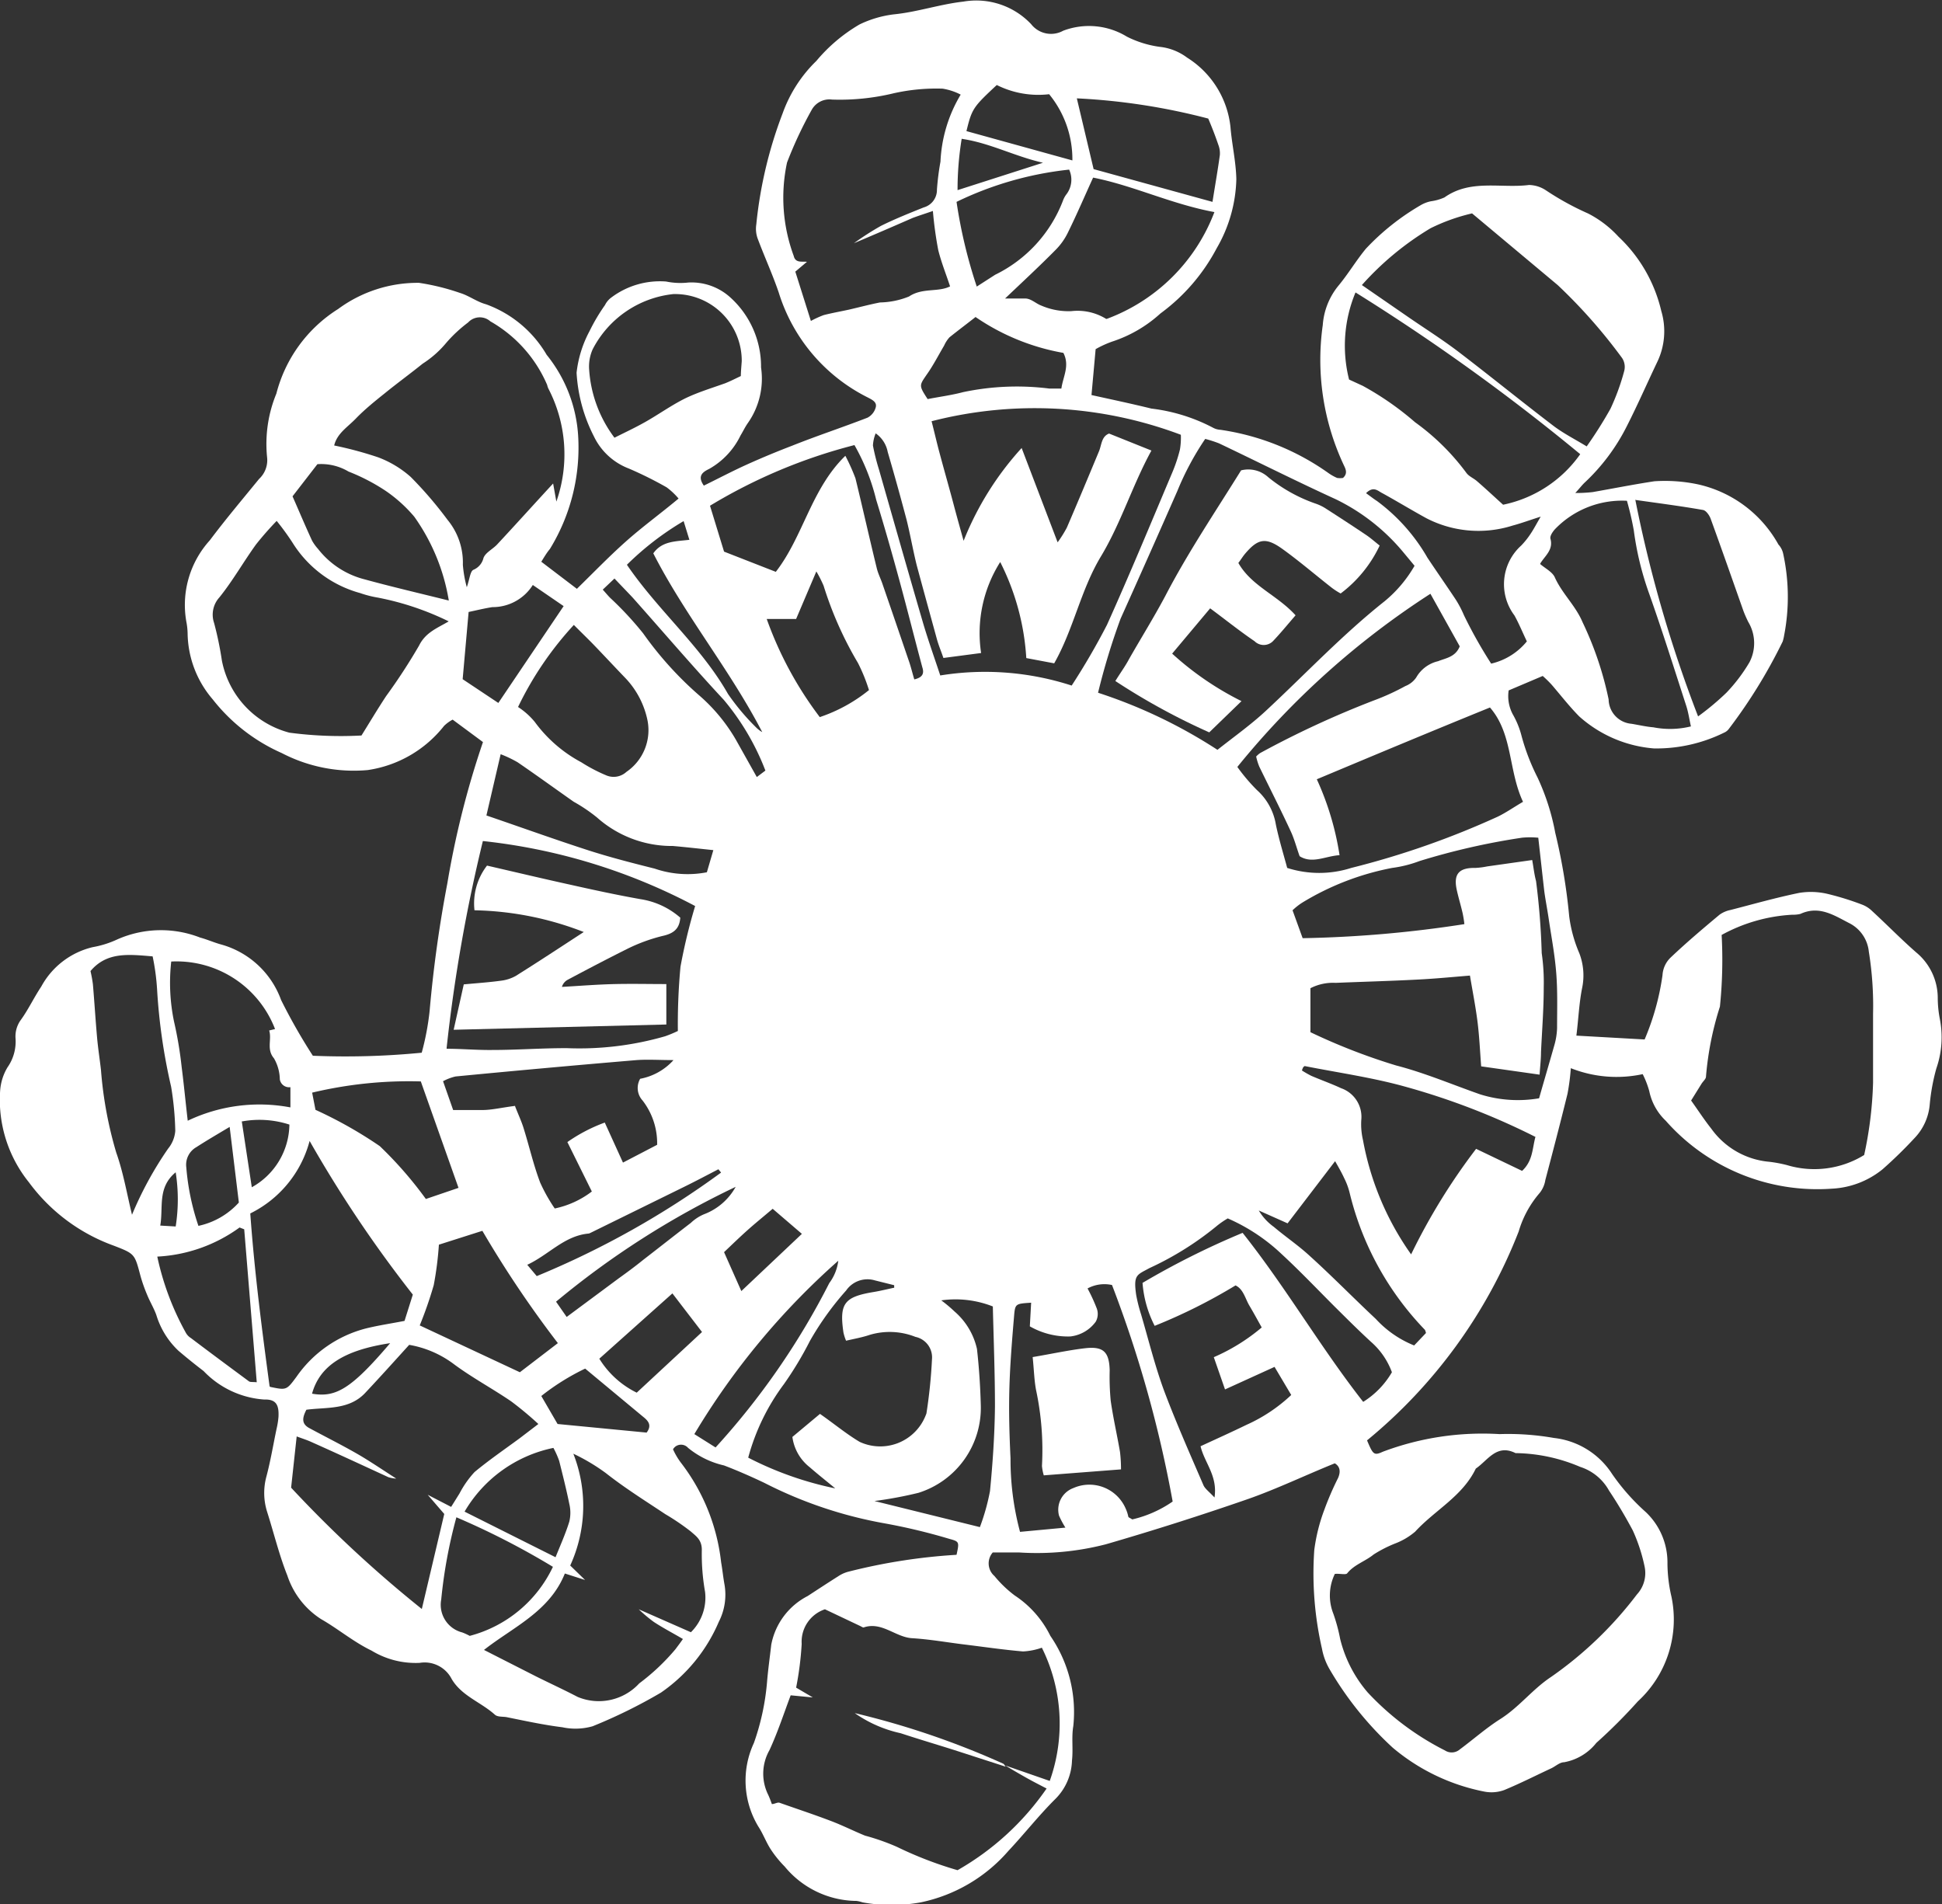 <svg id="Ebene_1" data-name="Ebene 1" xmlns="http://www.w3.org/2000/svg" viewBox="0 0 192.12 188.38"><rect x="0" y="0" width="192.12" height="188.38" fill="#333333" stroke="none"/><defs><style>.cls-1{fill:#fff;}</style></defs><g id="Gruppe_59" data-name="Gruppe 59"><path id="Pfad_291" data-name="Pfad 291" class="cls-1" d="M56.92,60.7l3.52,2.68c1.59-1.55,3.14-3.16,4.81-4.65S68.64,56,70.5,54.45a6.9,6.9,0,0,0-1.18-1.11,37.18,37.18,0,0,0-3.74-1.86,6.33,6.33,0,0,1-3.46-3.19A15.72,15.72,0,0,1,60.41,42a11.39,11.39,0,0,1,1.28-4.11,18.63,18.63,0,0,1,1.53-2.58,2.06,2.06,0,0,1,.63-.75,8,8,0,0,1,5.42-1.58,7,7,0,0,0,2.19.1,5.71,5.71,0,0,1,4.2,1.51,9.21,9.21,0,0,1,3,6.89A7.63,7.63,0,0,1,77.34,47c-.27.39-.47.82-.71,1.21a7.58,7.58,0,0,1-3.09,3.3c-.59.29-1.24.66-.54,1.66,1.43-.7,2.83-1.44,4.27-2.09s2.93-1.27,4.42-1.84c2.5-1,5-1.82,7.5-2.79a1.63,1.63,0,0,0,.81-1c.16-.54-.34-.77-.78-1a17.32,17.32,0,0,1-8.81-10.38c-.62-1.82-1.43-3.58-2.1-5.38a2.85,2.85,0,0,1-.12-1.36,42.47,42.47,0,0,1,2.61-11,13.58,13.58,0,0,1,3.33-5.17A16.21,16.21,0,0,1,88.4,7.55a10.75,10.75,0,0,1,3.4-1c2.32-.23,4.55-1,6.87-1.26a7.47,7.47,0,0,1,6.71,2.23,2.49,2.49,0,0,0,3.17.65,7.2,7.2,0,0,1,6.31.59,10.3,10.3,0,0,0,3.21,1,5.49,5.49,0,0,1,2.74,1.07,9.25,9.25,0,0,1,4.29,6.87c.14,1.72.54,3.4.58,5.15a14.24,14.24,0,0,1-1.94,6.83,18.94,18.94,0,0,1-5.57,6.46,13.11,13.11,0,0,1-4.8,2.79,10.21,10.21,0,0,0-1.61.74l-.41,4.54c1.94.43,3.94.85,5.93,1.34a17.51,17.51,0,0,1,6.07,1.88,1.75,1.75,0,0,0,.77.22,24.52,24.52,0,0,1,10.66,4.27,4.64,4.64,0,0,0,.87.49,1.88,1.88,0,0,0,.58,0c.56-.5.19-1,0-1.44a24.49,24.49,0,0,1-2-13.68,6.92,6.92,0,0,1,1.52-3.86c1-1.2,1.76-2.5,2.75-3.7A23.85,23.85,0,0,1,144,25.38a3.34,3.34,0,0,1,.93-.34,4.88,4.88,0,0,0,1.34-.38c2.58-1.83,5.57-.88,8.36-1.23a3.12,3.12,0,0,1,1.68.53,27.69,27.69,0,0,0,4.17,2.29,10.68,10.68,0,0,1,3,2.29,14.67,14.67,0,0,1,4.24,7.36,7,7,0,0,1-.42,5.08c-1,2.1-1.94,4.25-3,6.33a19.8,19.8,0,0,1-4.19,5.59c-.23.22-.43.49-.9,1a14.57,14.57,0,0,0,1.72-.09c2-.35,4.06-.76,6.1-1.07a15.78,15.78,0,0,1,4.34.31A12.11,12.11,0,0,1,179.31,59a1.93,1.93,0,0,1,.46.87,20.06,20.06,0,0,1,.1,8.13,4.2,4.2,0,0,1-.14.59,51.57,51.57,0,0,1-5.33,8.65,1.14,1.14,0,0,1-.47.37A15.18,15.18,0,0,1,167,79.17,12.57,12.57,0,0,1,159.6,76c-.93-.94-1.76-2-2.61-3-.3-.35-.63-.67-1-1l-3.37,1.43a3.82,3.82,0,0,0,.4,2.35,8.53,8.53,0,0,1,.88,2.17,21.23,21.23,0,0,0,1.57,4.08,22.69,22.69,0,0,1,1.76,5.49,57.88,57.88,0,0,1,1.38,8.26,13.58,13.58,0,0,0,1,3.65,6.1,6.1,0,0,1,.3,3.33c-.32,1.54-.38,3.15-.59,4.82l6.75.38a25.05,25.05,0,0,0,1.77-6.36,2.62,2.62,0,0,1,.82-1.76c1.55-1.47,3.18-2.85,4.82-4.22a2.8,2.8,0,0,1,1.09-.47c2.25-.58,4.5-1.22,6.79-1.69a7.18,7.18,0,0,1,2.77.09,27.72,27.72,0,0,1,3.43,1.06,2.87,2.87,0,0,1,1,.63c1.47,1.35,2.87,2.79,4.38,4.11a5.85,5.85,0,0,1,2.13,4.55,11.1,11.1,0,0,0,.2,2,9.4,9.4,0,0,1-.34,4.93,20,20,0,0,0-.65,3.52,5.47,5.47,0,0,1-1.53,3.39,43.44,43.44,0,0,1-3.15,3.07,8.62,8.62,0,0,1-5,1.91A20,20,0,0,1,168.16,116a5.6,5.6,0,0,1-1.63-2.93,9,9,0,0,0-.65-1.68,12.26,12.26,0,0,1-7.11-.59,21.79,21.79,0,0,1-.33,2.54c-.7,2.85-1.44,5.68-2.19,8.52a2.73,2.73,0,0,1-.55,1.27,10.25,10.25,0,0,0-2.09,3.83,50.43,50.43,0,0,1-15,20.66c.59,1.4.68,1.53,1.57,1.12A28,28,0,0,1,151.71,147a26.19,26.19,0,0,1,5.38.38,7.88,7.88,0,0,1,5.76,3.56,21.08,21.08,0,0,0,3.31,3.75,6.84,6.84,0,0,1,2.17,5,14.71,14.71,0,0,0,.39,3.37,11,11,0,0,1-3.32,10.38,53.13,53.13,0,0,1-4.11,4.11,5.26,5.26,0,0,1-3.18,1.91c-.43,0-.84.39-1.25.59-1.57.73-3.12,1.52-4.7,2.17a3.69,3.69,0,0,1-1.92.15,20,20,0,0,1-9.09-4.35,33.31,33.31,0,0,1-6.24-7.75,6.26,6.26,0,0,1-.76-2.05,33.3,33.3,0,0,1-.76-9.75,17.63,17.63,0,0,1,1-4,29.66,29.66,0,0,1,1.35-3.12c.28-.64.2-1.15-.32-1.46-2.9,1.17-5.68,2.51-8.55,3.52q-7,2.43-14.1,4.49a27.32,27.32,0,0,1-8.54.81c-.93,0-1.85,0-2.65,0a1.65,1.65,0,0,0,.17,2.33l0,0a11.53,11.53,0,0,0,2,1.92,10.14,10.14,0,0,1,3.53,4,13.29,13.29,0,0,1,2.27,8.93c-.19,1.11,0,2.28-.13,3.4a5.59,5.59,0,0,1-1.6,3.76c-1.66,1.64-3.1,3.49-4.69,5.18a15.7,15.7,0,0,1-8.66,5.09,16,16,0,0,1-5.78,0,3,3,0,0,0-.59-.14A9.3,9.3,0,0,1,81,189.78a10.91,10.91,0,0,1-1.36-1.67c-.48-.73-.77-1.56-1.25-2.29a8.8,8.8,0,0,1-.44-8.26,24,24,0,0,0,1.3-6c.1-1.24.28-2.49.42-3.73a6.85,6.85,0,0,1,3.6-4.81c1-.65,2-1.31,3-1.94a3.32,3.32,0,0,1,1.07-.48A57.1,57.1,0,0,1,98,158.94c.27-1.25.29-1.31-.69-1.57a58.78,58.78,0,0,0-6.42-1.54,42.38,42.38,0,0,1-11.89-4c-1.32-.63-2.67-1.22-4-1.73a8.6,8.6,0,0,1-3.56-1.74.93.93,0,0,0-1.3-.09,1.37,1.37,0,0,0-.19.23,7,7,0,0,0,.76,1.3,19.7,19.7,0,0,1,4,9.88c.13.73.2,1.46.33,2.18a5.87,5.87,0,0,1-.56,3.71,16.23,16.23,0,0,1-5.72,7A51,51,0,0,1,62,175.9,6.19,6.19,0,0,1,59,176c-1.85-.23-3.68-.63-5.51-1-.39-.07-.9,0-1.17-.25-1.38-1.24-3.29-1.85-4.27-3.53a3,3,0,0,0-3.16-1.59,8.39,8.39,0,0,1-4.76-1.21c-1.8-.87-3.3-2.15-5-3.12A8.14,8.14,0,0,1,31.8,161c-.8-2-1.33-4.19-2-6.3a6.2,6.2,0,0,1-.07-3.52c.41-1.55.67-3.13,1-4.7a7.84,7.84,0,0,0,.19-1.18c.06-1.17-.22-1.76-1.41-1.72a9.16,9.16,0,0,1-6-2.82c-.85-.65-1.68-1.32-2.48-2a8.08,8.08,0,0,1-2.19-3.53c-.24-.68-.63-1.31-.91-2a15.36,15.36,0,0,1-.66-1.87c-.58-2.18-.54-2.19-2.64-3a18,18,0,0,1-8.4-6.27,13,13,0,0,1-2.84-9.14,5.19,5.19,0,0,1,.72-2.23,4.44,4.44,0,0,0,.8-2.83A2.76,2.76,0,0,1,5.45,106c.72-1,1.28-2.19,2-3.27a7.86,7.86,0,0,1,5.08-3.9A9.82,9.82,0,0,0,15,98.05a10.66,10.66,0,0,1,8.17-.17c.71.19,1.39.5,2.1.69a8.82,8.82,0,0,1,5.91,5.49,56.63,56.63,0,0,0,3.14,5.51,77.47,77.47,0,0,0,10.77-.3,26.13,26.13,0,0,0,.78-4.11,125.71,125.71,0,0,1,1.76-12.67,88.22,88.22,0,0,1,3.52-13.95l-3-2.22a3.71,3.71,0,0,0-.85.62,11.77,11.77,0,0,1-7.56,4.37,15.43,15.43,0,0,1-8.49-1.68,17.82,17.82,0,0,1-6.84-5.32,10.22,10.22,0,0,1-2.48-6.54,6.64,6.64,0,0,0-.1-1,9.51,9.51,0,0,1,2.29-8.18c1.56-2.08,3.24-4.07,4.88-6.08a2.53,2.53,0,0,0,.79-2.17,13.07,13.07,0,0,1,.92-6.27,14,14,0,0,1,6.11-8.37,13.25,13.25,0,0,1,8-2.59,22.59,22.59,0,0,1,4.06,1c.89.27,1.67.88,2.57,1.12a11.48,11.48,0,0,1,6,5,14.11,14.11,0,0,1,3.11,7.92,19.17,19.17,0,0,1-2.79,11.29C57.49,59.77,57.26,60.15,56.92,60.7Zm4.33,100.73-2-.64c-1.51,3.77-5.11,5.29-8,7.56L56.46,171c1.35.67,2.72,1.3,4.06,2a5.43,5.43,0,0,0,6.09-1.34,21.36,21.36,0,0,0,3.59-3.39c.22-.3.44-.58.73-1-1-.59-2-1.11-2.88-1.69a14.72,14.72,0,0,1-1.49-1.25l5.16,2.27a4.8,4.8,0,0,0,1.4-4,21.48,21.48,0,0,1-.32-4.16c0-1-.59-1.36-1.08-1.8a23,23,0,0,0-2.53-1.72c-2-1.33-4-2.58-5.88-4.06a19.42,19.42,0,0,0-3.22-1.92A14.13,14.13,0,0,1,59.78,160ZM45.68,153,48,154.2l.83-1.33a9.77,9.77,0,0,1,1.49-2.12c1.41-1.17,2.94-2.22,4.45-3.33L56.63,146a33.54,33.54,0,0,0-2.69-2.24c-1.86-1.27-3.88-2.35-5.68-3.69a10.24,10.24,0,0,0-4.41-1.9c-1.54,1.7-2.91,3.22-4.3,4.7-1.61,1.77-3.87,1.45-5.87,1.72-.4.78-.51,1.38.28,1.81,1.7.92,3.42,1.77,5.09,2.75,1.17.7,2.35,1.5,3.52,2.25a2.9,2.9,0,0,1-.78-.14c-2.54-1.17-5.08-2.35-7.64-3.49-.39-.18-.81-.31-1.43-.54l-.55,5.07a121,121,0,0,0,12.93,12l2.22-9.4ZM87.89,29.16a28.12,28.12,0,0,1,2.64-1.69c1.37-.68,2.8-1.25,4.22-1.82a1.79,1.79,0,0,0,1.31-1.76,25.56,25.56,0,0,1,.35-2.77,14.1,14.1,0,0,1,2-6.63,5.89,5.89,0,0,0-1.79-.59,19.28,19.28,0,0,0-4.85.46,22.68,22.68,0,0,1-6.09.62,2,2,0,0,0-2,1,40.15,40.15,0,0,0-2.45,5.23,16.59,16.59,0,0,0,.66,9.23c.17.74.81.53,1.31.59L82.05,32l1.54,4.88a9.7,9.7,0,0,1,1.27-.58c.83-.21,1.67-.36,2.5-.54,1-.23,2-.5,3.07-.71a8,8,0,0,0,2.87-.59c1.33-.89,2.88-.4,4.06-1-.4-1.22-.87-2.38-1.17-3.59A37.43,37.43,0,0,1,95.66,26c-.74.26-1.36.45-2,.69-1.92.84-3.86,1.68-5.81,2.5ZM83.78,173.05l-2.19-.21c-.69,1.84-1.29,3.68-2.1,5.43a4.7,4.7,0,0,0-.13,4.4c.14.3.26.62.37.93.27,0,.55-.2.76-.13,1.67.59,3.34,1.14,5,1.77,1.18.44,2.28,1,3.45,1.48a22.35,22.35,0,0,1,3.16,1.11,37.59,37.59,0,0,0,6,2.31,26.84,26.84,0,0,0,8.81-8.08c-.73-.38-1.42-.73-2.09-1.11s-1.36-.78-2-1.17l4.4,1.53a16.87,16.87,0,0,0-.78-13.18,6.61,6.61,0,0,1-1.86.37c-2-.17-4-.47-6.07-.72-1.64-.21-3.26-.49-4.91-.59s-3-1.68-4.8-1.06c-.09,0-.23-.1-.36-.16l-3.46-1.64a3.38,3.38,0,0,0-2.3,3.42,31.64,31.64,0,0,1-.55,4.33Zm51.64-12.21a4.88,4.88,0,0,0-.15,3.91,16.93,16.93,0,0,1,.68,2.51,12.79,12.79,0,0,0,2.72,5.29,27.2,27.2,0,0,0,7.64,5.74,1.23,1.23,0,0,0,1.48-.1c1.35-1,2.61-2.12,4-3,1.87-1.18,3.18-2.94,5-4.15a37.59,37.59,0,0,0,8.52-8.18,3.11,3.11,0,0,0,.76-2.75,16.85,16.85,0,0,0-1.17-3.58c-.72-1.35-1.5-2.67-2.35-3.94a5,5,0,0,0-2.86-2.35,16.76,16.76,0,0,0-6.39-1.36c-1.88-.94-2.74.72-3.93,1.53-1.32,2.75-4.05,4.11-6,6.24a6.73,6.73,0,0,1-1.85,1.12,12.6,12.6,0,0,0-2.26,1.14c-.83.68-1.93,1-2.62,1.87-.15.16-.73,0-1.22.05ZM170.67,114c.68.95,1.3,1.91,2,2.79a7.89,7.89,0,0,0,5.73,3.27,13.3,13.3,0,0,1,1.76.33,9.39,9.39,0,0,0,7.63-1,38.29,38.29,0,0,0,.88-7.15c0-2.27,0-4.54,0-6.81a33.47,33.47,0,0,0-.42-6.16,3.55,3.55,0,0,0-1.88-2.79c-1.52-.77-3-1.81-4.89-.94a3,3,0,0,1-.79.08,16.34,16.34,0,0,0-7,2,45.34,45.34,0,0,1-.17,7.09,30.93,30.93,0,0,0-1.38,6.94c0,.2-.27.44-.42.66ZM144.88,63.87A81.17,81.17,0,0,0,125.78,81a18.19,18.19,0,0,0,1.93,2.28,5.87,5.87,0,0,1,1.88,3.42c.31,1.49.76,2.94,1.12,4.29a10.4,10.4,0,0,0,6.34,0,83.77,83.77,0,0,0,14.51-5.08c.82-.4,1.57-.93,2.48-1.46-1.46-3.11-1-6.72-3.27-9.33-3,1.22-5.74,2.35-8.51,3.5s-5.63,2.35-8.62,3.6a28.28,28.28,0,0,1,2.25,7.51c-1.39.08-2.7.89-3.95.1-.32-.9-.52-1.68-.85-2.4-1-2.17-2.1-4.32-3.14-6.46a6,6,0,0,1-.31-1,2.5,2.5,0,0,1,.39-.34,94,94,0,0,1,11.26-5.21A23.29,23.29,0,0,0,142.4,73a2.33,2.33,0,0,0,1.07-.84,3.37,3.37,0,0,1,2.17-1.62c.77-.31,1.72-.41,2.14-1.47ZM96.7,70.22c-.21-.63-.47-1.23-.64-1.85-.67-2.44-1.34-4.87-2-7.32-.37-1.49-.63-3-1-4.49q-.89-3.37-1.87-6.72A2.89,2.89,0,0,0,90,48a3.61,3.61,0,0,0-.27,1.21,21.25,21.25,0,0,0,.59,2.35c1.43,5,2.85,10,4.31,15,.51,1.76,1.14,3.52,1.76,5.39a27.74,27.74,0,0,1,13,1,69.25,69.25,0,0,0,3.49-6c2.25-5,4.32-10,6.46-15.07a15.24,15.24,0,0,0,.76-2.28,7.12,7.12,0,0,0,.09-1.46,41,41,0,0,0-24.66-1.34c.26,1,.51,2.11.8,3.18.48,1.8,1,3.59,1.47,5.39.25.93.51,1.87.9,3.26a30.14,30.14,0,0,1,5.74-9.18L108,58.78a12.14,12.14,0,0,0,.91-1.45c1.08-2.51,2.12-5,3.18-7.55.27-.65.24-1.47,1-1.76l4.19,1.68c-1.89,3.45-3,7.16-5,10.48s-2.7,7.19-4.62,10.57l-2.76-.52a24.2,24.2,0,0,0-2.58-9.5,13.15,13.15,0,0,0-1.89,9Zm27.12,9.08c1.76-1.39,3.43-2.57,4.94-4,3.85-3.59,7.47-7.43,11.61-10.71a12.8,12.8,0,0,0,2.94-3.49l-1.08-1.3a20.08,20.08,0,0,0-6.71-5.28c-3.87-1.77-7.69-3.69-11.55-5.53a12.17,12.17,0,0,0-1.37-.44,28.12,28.12,0,0,0-2.76,5.16q-2.78,6.33-5.61,12.62A66.51,66.51,0,0,0,112,73.66,50,50,0,0,1,123.8,79.3ZM58.41,54.75a14.1,14.1,0,0,0-.78-11.16,1.71,1.71,0,0,1-.13-.38,13.22,13.22,0,0,0-5.62-6.29,1.57,1.57,0,0,0-2.2.11,13.69,13.69,0,0,0-2.15,2,10.15,10.15,0,0,1-2.35,2.08c-1.24,1-2.52,1.93-3.75,2.93-1,.8-2,1.61-2.85,2.49S36.72,48,36.43,49.2a36.75,36.75,0,0,1,4.35,1.17A10.3,10.3,0,0,1,44,52.31a38.75,38.75,0,0,1,3.64,4.24A6.63,6.63,0,0,1,49.16,61a12,12,0,0,0,.39,2.22c.29-.83.33-1.56.65-1.72a1.69,1.69,0,0,0,1-1.17c.2-.55.94-.88,1.38-1.37,1.8-1.93,3.57-3.9,5.51-6ZM155.52,88a8.34,8.34,0,0,0-1.58,0,68.91,68.91,0,0,0-10.14,2.31,12,12,0,0,1-2.71.68,26.7,26.7,0,0,0-8.9,3.44,6.27,6.27,0,0,0-.95.75l1,2.76a117,117,0,0,0,16-1.39,11.13,11.13,0,0,0-.18-1.11c-.18-.78-.42-1.55-.59-2.35-.31-1.52.26-2.13,1.86-2.1a7.64,7.64,0,0,0,1.17-.15l4.45-.63c.14.8.21,1.45.38,2.08a71.07,71.07,0,0,1,.56,7.13,20.18,20.18,0,0,1,.2,3.39c0,2.13-.17,4.26-.27,6.4,0,.71-.09,1.44-.14,2.23l-5.78-.82c-.12-1.57-.18-3-.37-4.48s-.49-3-.74-4.5c-1.85.15-3.56.32-5.29.4-2.67.14-5.34.21-8,.32a4.89,4.89,0,0,0-2.49.53v4.35a60.08,60.08,0,0,0,8.47,3.29c2.83.73,5.55,1.89,8.32,2.86a12.51,12.51,0,0,0,5.83.39c.5-1.76,1-3.45,1.49-5.18a7,7,0,0,0,.29-1.76c0-1.81.06-3.61-.08-5.41s-.45-3.43-.71-5.15c-.14-1-.34-2-.47-2.94-.2-1.73-.39-3.5-.6-5.34ZM30.79,56.61A31.61,31.61,0,0,0,28.69,59c-1.24,1.72-2.29,3.58-3.61,5.22a2.54,2.54,0,0,0-.53,2.54,33.45,33.45,0,0,1,.77,3.71A9.18,9.18,0,0,0,32,77.61a38.62,38.62,0,0,0,7.13.28c.84-1.35,1.61-2.64,2.44-3.9a57,57,0,0,0,3.26-5c.65-1.31,1.8-1.72,2.93-2.39a27.89,27.89,0,0,0-7-2.35A10.59,10.59,0,0,1,39,63.8a11.43,11.43,0,0,1-6.7-5,24.79,24.79,0,0,0-1.56-2.14ZM138.1,33.33l4.61,3.18c1.64,1.13,3.34,2.2,4.93,3.41,3.13,2.39,6.18,4.87,9.31,7.26,1,.78,2.21,1.39,3.39,2.11a42.31,42.31,0,0,0,2.35-3.72,22.49,22.49,0,0,0,1.36-3.73,1.6,1.6,0,0,0-.2-1.28,52.82,52.82,0,0,0-6.38-7.23L149,26.24a18.83,18.83,0,0,0-4.11,1.47A29.15,29.15,0,0,0,138.1,33.33Zm-108,109c1.6.33,1.61.34,2.6-1a12,12,0,0,1,6.9-4.79c1.22-.3,2.46-.48,3.79-.74l.82-2.6A123.63,123.63,0,0,1,34,118a11.19,11.19,0,0,1-5.87,7.17c.42,5.86,1.16,11.53,1.91,17.1Zm93.35-2.94a19.06,19.06,0,0,0,4.74-2.94c-.43-.77-.81-1.47-1.22-2.16s-.59-1.63-1.37-2a54.14,54.14,0,0,1-8,4,11.09,11.09,0,0,1-1.2-4.25,79.5,79.5,0,0,1,9.9-4.95c4.31,5.43,7.71,11.34,11.93,16.72a8.47,8.47,0,0,0,2.84-2.93,7.35,7.35,0,0,0-2.06-3c-1.23-1.13-2.41-2.31-3.6-3.49-1.76-1.76-3.43-3.52-5.25-5.2a18.47,18.47,0,0,0-5.33-3.53,8.73,8.73,0,0,0-1,.68,30.68,30.68,0,0,1-6.75,4.24c-1.23.68-1.6.63-1.31,2.65a15.73,15.73,0,0,0,.49,1.94c.75,2.56,1.39,5.17,2.31,7.64,1.18,3.12,2.53,6.17,3.85,9.23.15.36.54.63,1.1,1.23.33-2.15-1-3.44-1.38-5.07,1.58-.73,3.09-1.41,4.57-2.13a15.91,15.91,0,0,0,4.4-2.94l-1.65-2.78-4.9,2.23ZM47.57,108.88c1.48,0,3,.14,4.51.12,2.46,0,4.94-.19,7.4-.18a30.56,30.56,0,0,0,9.7-1.18,12.23,12.23,0,0,0,1.25-.52,61.48,61.48,0,0,1,.26-6.36,55.81,55.81,0,0,1,1.45-6,58,58,0,0,0-21-6.43,158.27,158.27,0,0,0-3.59,20.51Zm89.25-66.21,1.37.63a29.34,29.34,0,0,1,5.17,3.6,23,23,0,0,1,5.07,5c.25.36.74.54,1.08.85.81.7,1.59,1.43,2.56,2.31a12.36,12.36,0,0,0,7.63-5,205.66,205.66,0,0,0-22.23-16,13.68,13.68,0,0,0-.64,8.61ZM105.38,134c-1.51.1-1.58.1-1.68,1.22-.2,2.38-.4,4.77-.47,7.17s0,4.7.11,7a27.6,27.6,0,0,0,.94,7.28l4.49-.42a8.91,8.91,0,0,1-.63-1.18,2.28,2.28,0,0,1,1.41-2.73,3.91,3.91,0,0,1,5.17,2,3.85,3.85,0,0,1,.27.81c0,.1.2.15.39.29a11.6,11.6,0,0,0,4-1.77,118.77,118.77,0,0,0-6-21.42,3.51,3.51,0,0,0-2.42.34,16.83,16.83,0,0,1,.92,2,1.57,1.57,0,0,1-.11,1.29,3.6,3.6,0,0,1-2.52,1.46,7.6,7.6,0,0,1-4-1Zm-13.55-1.43v-.3l-1.92-.48a2.56,2.56,0,0,0-2.83,1,29.13,29.13,0,0,0-3.59,5,34.28,34.28,0,0,1-2.57,4.27,21.45,21.45,0,0,0-3.53,7.27A33.58,33.58,0,0,0,86,152.37c-.89-.74-1.72-1.39-2.52-2.09a4.56,4.56,0,0,1-1.72-3L84.49,145c1.43,1,2.63,2,3.93,2.77a4.83,4.83,0,0,0,6.41-2.35c.07-.15.13-.3.19-.46a50.69,50.69,0,0,0,.55-5.36,2.07,2.07,0,0,0-1.64-2.22,6.91,6.91,0,0,0-4.51-.2c-.74.25-1.52.39-2.35.58a4.6,4.6,0,0,1-.26-.82c-.42-2.87.09-3.52,3-4,.66-.11,1.35-.28,2-.42Zm63.91-71.64c.5.43,1.17.76,1.43,1.28.72,1.63,2.06,2.81,2.76,4.47a33.24,33.24,0,0,1,2.58,7.64,2.46,2.46,0,0,0,2.26,2.41c.73.12,1.44.29,2.17.35a8.6,8.6,0,0,0,3.71-.09c-.16-.72-.25-1.37-.45-2-1.21-3.73-2.39-7.49-3.69-11.16A30.06,30.06,0,0,1,165,57.6a29.84,29.84,0,0,0-.68-2.93,9.21,9.21,0,0,0-7.05,2.74c-.26.26-.58.72-.52,1,.31,1.11-.52,1.68-1,2.46ZM112.85,36.68a18.12,18.12,0,0,0,10.66-10.57c-4.26-.79-8-2.62-12-3.41-.86,1.89-1.62,3.66-2.47,5.39a6.37,6.37,0,0,1-1.24,1.76c-1.56,1.58-3.19,3.09-5,4.81.84,0,1.44,0,2,0s1.05.5,1.56.69a6.79,6.79,0,0,0,3,.56,5.38,5.38,0,0,1,3.43.76Zm42.38,80.9a70,70,0,0,0-12.66-4.9c-3.31-.94-6.75-1.42-10.13-2.09,0,0-.11.07-.15.13a1.66,1.66,0,0,0-.12.31,10.63,10.63,0,0,0,.93.53c1,.43,2,.78,2.94,1.22a3,3,0,0,1,2,3.14,6.89,6.89,0,0,0,.17,2,28.3,28.3,0,0,0,4.76,11.3,61.15,61.15,0,0,1,6.43-10.44l4.55,2.18c1.07-1,1-2.19,1.32-3.37Zm-100.9-3c.28.72.58,1.37.79,2,.59,1.85,1,3.72,1.69,5.54a16.48,16.48,0,0,0,1.44,2.56A9.11,9.11,0,0,0,61.92,123l-2.42-4.89a16.09,16.09,0,0,1,3.7-1.93L65,120.14l3.38-1.76A6.91,6.91,0,0,0,66.94,114a1.83,1.83,0,0,1-.24-2.15A5.9,5.9,0,0,0,70,110c-1.4,0-2.54-.08-3.65,0q-9,.76-17.91,1.62a5,5,0,0,0-1.24.47l1,2.85c1.05,0,2,0,2.9,0S53,114.7,54.33,114.53Zm9.83-66.15c1.06-.53,2.06-1,3-1.53,1.37-.77,2.65-1.7,4.06-2.39,1.24-.59,2.59-1,3.88-1.46.5-.2,1-.45,1.56-.72,0-.43.06-1,.09-1.48a6.6,6.6,0,0,0-6.58-6.63H70a10.18,10.18,0,0,0-8,5.47,4.16,4.16,0,0,0-.35,1.94,12.58,12.58,0,0,0,2.5,6.79Zm101,6.19A128.65,128.65,0,0,0,171.36,76a26.3,26.3,0,0,0,2.81-2.35,16.42,16.42,0,0,0,2.27-3,4.08,4.08,0,0,0-.12-4c-.17-.35-.33-.7-.47-1.07-1.08-3.06-2.15-6.12-3.26-9.17-.13-.33-.45-.78-.74-.83-2.16-.38-4.33-.66-6.73-1ZM12.32,101.18c.1.43.18.86.24,1.31.15,1.76.26,3.56.42,5.35.09,1,.26,2.09.38,3.15a39.12,39.12,0,0,0,1.51,8.16c.71,2,1.07,4.16,1.56,6.15A35.26,35.26,0,0,1,20,118.76a3.15,3.15,0,0,0,.71-1.76,30.34,30.34,0,0,0-.41-4.36A57.4,57.4,0,0,1,18.91,103a22.59,22.59,0,0,0-.44-3.26c-2.39-.2-4.55-.47-6.17,1.48ZM21.94,116a16.47,16.47,0,0,1,10.16-1.32v-2a.93.93,0,0,1-1.05-.79.2.2,0,0,0,0-.07,4.3,4.3,0,0,0-.58-2c-.76-.89-.19-1.86-.47-2.75l.58-.14a10.44,10.44,0,0,0-10.27-6.68,18.91,18.91,0,0,0,.27,5.91,38.41,38.41,0,0,1,.76,4.52c.22,1.7.38,3.41.6,5.3ZM32.31,54.23c.67,1.52,1.29,3,1.94,4.4a4.66,4.66,0,0,0,.59.81,8.47,8.47,0,0,0,4.59,3c2.73.75,5.5,1.39,8.34,2.1a19.83,19.83,0,0,0-3.42-8.3,14.16,14.16,0,0,0-2.78-2.52,19.35,19.35,0,0,0-3.72-1.94,5.28,5.28,0,0,0-3.08-.73ZM60.15,66.94a33.1,33.1,0,0,0-5.53,8.13,7.22,7.22,0,0,1,1.65,1.47,13.67,13.67,0,0,0,4.61,4,16,16,0,0,0,2.46,1.29,1.87,1.87,0,0,0,2-.34,5,5,0,0,0,2.09-5.08,8.56,8.56,0,0,0-2.17-4.18c-1.06-1.1-2.1-2.22-3.16-3.32-.6-.62-1.22-1.21-2-2ZM75,59.7l5.12,2C82.84,58.2,83.62,53.5,87,50.22A19.66,19.66,0,0,1,88,52.45c.73,3,1.4,6,2.12,8.94.13.51.38,1,.55,1.5q1.3,3.77,2.59,7.56c.21.58.36,1.23.56,1.89.82-.19,1-.58.79-1.21-.76-2.83-1.47-5.67-2.24-8.5s-1.5-5.39-2.32-8.06a20.94,20.94,0,0,0-2.15-5.41,52.93,52.93,0,0,0-14.29,6ZM44.9,136.25l9.9,4.63L58.56,138a106.74,106.74,0,0,1-7.47-11.11l-4.3,1.37a33.55,33.55,0,0,1-.51,4,39.88,39.88,0,0,1-1.39,4ZM123.32,25.1c.28-1.76.53-3.19.73-4.64a2.3,2.3,0,0,0-.15-1c-.3-.88-.64-1.76-1-2.6a63.13,63.13,0,0,0-13-2l1.66,7Zm15.21,28.83c.43.31.73.55,1.06.76a18.29,18.29,0,0,1,5,5.62c.92,1.38,1.87,2.74,2.78,4.11a10.33,10.33,0,0,1,.83,1.58,45.72,45.72,0,0,0,2.69,4.78,6.43,6.43,0,0,0,3.53-2.2c-.43-.9-.78-1.76-1.23-2.57a5.14,5.14,0,0,1,.67-6.91,8,8,0,0,0,1-1.27c.29-.44.54-.93.93-1.59-1.14.36-1.94.66-2.77.88a11.2,11.2,0,0,1-8.55-.73c-1.46-.8-2.89-1.67-4.34-2.47-.44-.21-.87-.75-1.62,0Zm-111,72.81-.46-.18a15.14,15.14,0,0,1-8.14,2.88,27.06,27.06,0,0,0,2.79,7.47,1.46,1.46,0,0,0,.54.59c1.9,1.44,3.82,2.86,5.74,4.28.12.09.34.05.77.09ZM144.44,137a1.55,1.55,0,0,0-.1-.31,29.5,29.5,0,0,1-7.44-13.51,6.75,6.75,0,0,0-.55-1.5c-.23-.5-.51-1-.9-1.68l-4.7,6.15-2.85-1.27a5.37,5.37,0,0,0,1.49,1.62c1.18,1,2.45,1.85,3.57,2.89,2.21,2,4.33,4.17,6.52,6.22a10.41,10.41,0,0,0,3.79,2.62ZM34.58,114.92a42.36,42.36,0,0,1,6.36,3.59,38.5,38.5,0,0,1,4.56,5.23l3.23-1.1L45,112.11a41.36,41.36,0,0,0-10.75,1.11ZM73.94,89.23c-1.43-.15-2.74-.3-4-.41A11.14,11.14,0,0,1,62.43,86a16.14,16.14,0,0,0-2.31-1.56c-1.85-1.3-3.67-2.62-5.54-3.9a11.74,11.74,0,0,0-1.68-.8L51.49,85.8C55,87,58.27,88.18,61.61,89.26c2.15.69,4.34,1.25,6.53,1.8a10,10,0,0,0,5.16.36Zm-25.42,66a48.7,48.7,0,0,0-1.5,8.13,2.82,2.82,0,0,0,2.08,3.26,6.21,6.21,0,0,1,.74.34,12.66,12.66,0,0,0,8.23-6.83,76.4,76.4,0,0,0-9.57-4.91ZM98,25.1a49.06,49.06,0,0,0,2,8.38l1.82-1.17A13.53,13.53,0,0,0,108.52,25a2.41,2.41,0,0,1,.39-.7,2.39,2.39,0,0,0,.23-2.39A33.61,33.61,0,0,0,98,25.1ZM89.34,73.41a17,17,0,0,0-1.09-2.69,35.77,35.77,0,0,1-3.4-7.64,11.81,11.81,0,0,0-.72-1.42l-2,4.7H79.22a36.1,36.1,0,0,0,5.25,9.71,15.63,15.63,0,0,0,4.85-2.66ZM99.87,36.5c-.92.72-1.76,1.35-2.57,2a3.11,3.11,0,0,0-.53.82c-.59,1-1.1,2-1.73,2.88-.73,1.07-.78,1.06.1,2.41,1.17-.23,2.35-.38,3.52-.69a25.73,25.73,0,0,1,8.53-.35h1.18c.17-1.21.85-2.25.2-3.53a22.11,22.11,0,0,1-8.72-3.57Zm1.69,97.86a10.07,10.07,0,0,0-5.07-.59,13.63,13.63,0,0,1,1.3,1.09,6.87,6.87,0,0,1,2.23,3.71c.21,1.86.33,3.73.38,5.59a8.81,8.81,0,0,1-6.17,8.65,40.12,40.12,0,0,1-4.35.81l10.43,2.58a21.37,21.37,0,0,0,1-3.57c.27-2.78.46-5.57.49-8.36,0-3.29-.13-6.56-.21-9.9Zm-43.42,14a13.28,13.28,0,0,0-8.81,6.31l9,4.51c.47-1.17,1-2.35,1.36-3.52a3.74,3.74,0,0,0,0-1.76c-.29-1.43-.65-2.85-1-4.25a8.88,8.88,0,0,0-.58-1.3ZM56.08,63a4.69,4.69,0,0,1-4,2.19c-.78.12-1.54.31-2.35.48l-.59,6.65,3.53,2.35,6.46-9.58Zm18.08,85.32a73.4,73.4,0,0,0,11.25-16.26,4.61,4.61,0,0,0,.89-2.21A72.63,72.63,0,0,0,72.06,147ZM109.46,21a10.15,10.15,0,0,0-2.3-6.55,9.18,9.18,0,0,1-5.18-.91c-2.35,2.19-2.46,2.35-3,4.56ZM62.66,139.54a9,9,0,0,0,3.7,3.36l6.46-6-2.93-3.82Zm16.11-62C75.57,71.37,71.13,66,68,59.87c.87-1.23,2.19-1.17,3.57-1.34L71,56.68A28.74,28.74,0,0,0,65.39,61c3.09,4.54,7.32,8.06,10,12.78a22.78,22.78,0,0,0,2.83,3.36,2.71,2.71,0,0,0,.55.41ZM67.34,146.85c.55-.73.15-1.17-.34-1.56l-5.74-4.77a22.88,22.88,0,0,0-4.34,2.71L58.53,146ZM79.09,81.36a24.48,24.48,0,0,0-4.12-7c-3.08-3.31-6-6.73-9-10.1-.59-.63-1.17-1.22-1.81-1.9L63,63.46c.3.33.51.59.73.81A32.91,32.91,0,0,1,67,67.79a34.66,34.66,0,0,0,5.47,6.07,17.26,17.26,0,0,1,3.69,4.43L78.24,82Zm-53,35.25c-1.29.77-2.3,1.36-3.29,2a2,2,0,0,0-1,2A23.83,23.83,0,0,0,23,126.4a7.49,7.49,0,0,0,4-2.31Zm33.34,18.8,5.15-3.82c.81-.58,1.61-1.17,2.4-1.81,1.58-1.22,3.15-2.46,4.74-3.68a4.3,4.3,0,0,1,1.3-.85,6,6,0,0,0,3.13-2.71A84.37,84.37,0,0,0,58.38,133.9Zm15.27-14.29-.26-.32c-1.12.58-2.23,1.17-3.35,1.72l-9.3,4.57a.62.62,0,0,1-.19.07c-2.41.22-3.92,2.09-6.07,3.09l.94,1.12a86.78,86.78,0,0,0,18.22-10.23Zm8,6.07-2.89-2.48c-.93.79-1.76,1.46-2.54,2.16S75.75,128.29,75,129l1.71,3.85ZM98.51,18.85a31.11,31.11,0,0,0-.41,5.09l8.45-2.71c-2.84-.65-5.23-1.95-8-2.36ZM27.28,116l1,6.58A7.2,7.2,0,0,0,32,116.38a9.6,9.6,0,0,0-4.7-.31ZM42,138c-4.62.69-7,2.26-7.76,5,2.35.41,3.88-.47,7.73-5ZM19.2,126.37l1.55.09a17.21,17.21,0,0,0,0-5.36c-1.84,1.52-1.2,3.47-1.53,5.29Z" transform="translate(-3.37 -5.13)"/><path id="Pfad_292" data-name="Pfad 292" class="cls-1" d="M126.15,51.66a2.93,2.93,0,0,1,2.7.69,15.38,15.38,0,0,0,4.7,2.61,4.57,4.57,0,0,1,1.06.53c1.29.83,2.57,1.66,3.83,2.51.48.31.91.7,1.42,1.1A12.71,12.71,0,0,1,136,63.84a6.74,6.74,0,0,1-.91-.59c-1.62-1.27-3.19-2.62-4.86-3.82s-2.44-1-3.72.52c-.21.26-.38.54-.63.87,1.29,2.28,3.85,3.18,5.66,5.18-.78.9-1.48,1.76-2.24,2.56a1.29,1.29,0,0,1-1.82,0c-1.47-1-2.88-2.13-4.39-3.25l-3.76,4.48a30,30,0,0,0,6.86,4.7L123,77.58a65.32,65.32,0,0,1-9.29-5.08c.52-.84,1-1.49,1.35-2.16,1.18-2.07,2.45-4.11,3.58-6.23C120.89,59.78,123.61,55.75,126.15,51.66Z" transform="translate(-3.37 -5.13)"/><path id="Pfad_293" data-name="Pfad 293" class="cls-1" d="M87.93,174.6a81.53,81.53,0,0,1,14.68,5c.11.06.17.2.25.3l-5.1-1.65c-1.71-.54-3.53-1.08-5.29-1.66A12.55,12.55,0,0,1,87.93,174.6Z" transform="translate(-3.37 -5.13)"/><path id="Pfad_294" data-name="Pfad 294" class="cls-1" d="M48.25,107l1-4.49c1.29-.12,2.48-.2,3.65-.36a3.94,3.94,0,0,0,1.5-.48c2.19-1.37,4.34-2.79,6.72-4.34a31.29,31.29,0,0,0-10.81-2.15,6.11,6.11,0,0,1,1.24-4.42c2.78.64,5.55,1.3,8.33,1.91,2.27.51,4.55,1,6.85,1.41a7.76,7.76,0,0,1,3.94,1.83c-.08,1.11-.66,1.57-1.76,1.81A17,17,0,0,0,65.42,99c-2,1-3.91,2-5.88,3.05a1.17,1.17,0,0,0-.58.71c1.76-.1,3.47-.24,5.21-.28s3.43,0,5.12,0v4Z" transform="translate(-3.37 -5.13)"/><path id="Pfad_295" data-name="Pfad 295" class="cls-1" d="M105.53,139.38c1.9-.32,3.53-.68,5.15-.87,1.85-.22,2.42.35,2.47,2.18a24.9,24.9,0,0,0,.1,3c.24,1.7.63,3.38.92,5.07a14.34,14.34,0,0,1,.1,1.73l-7.64.59a4.78,4.78,0,0,1-.18-.93,28.5,28.5,0,0,0-.59-7.54C105.68,141.63,105.66,140.63,105.53,139.38Z" transform="translate(-3.37 -5.13)"/></g></svg>